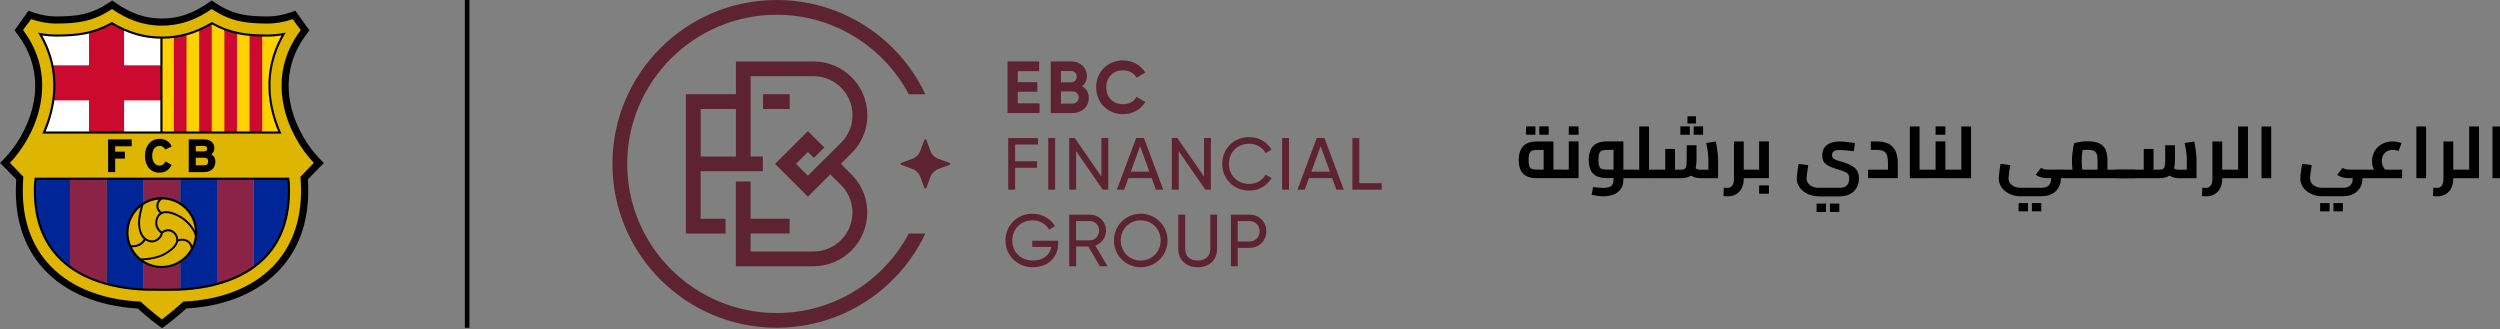 <svg width="547" height="72" viewBox="0 0 547 72" fill="none" xmlns="http://www.w3.org/2000/svg">
<rect x="0" y="0" width="547" height="72" fill="#808080" stroke="none"/>
<g clip-path="url(#clip0_16294_703)">
<path d="M46.31 1.21L46.67 1.45C50.6 4.05 53.76 4.52 58.56 4.52C60.26 4.52 62.07 4.2 63.82 3.6L64.28 3.44L66.56 6.64L66.33 6.95C57.86 18.21 64.46 30.36 69.14 35.21L69.57 35.66L69.13 36.1C68.52 36.71 67.45 37.82 66.67 38.64L66.4 38.92L66.42 39.31V39.44C66.42 39.54 66.43 39.64 66.45 39.82V39.89C66.85 47.4 64.91 53.56 60.67 58.22C56.17 63.16 49.08 66.14 40.69 66.6L40.37 66.62L40.13 66.84C37.99 68.78 35.83 70.4 35.81 70.41L35.43 70.69L35.05 70.41C34.96 70.34 32.82 68.75 30.71 66.83L30.47 66.61L30.15 66.59C21.77 66.13 14.67 63.15 10.17 58.21C5.94 53.56 3.99 47.39 4.39 39.88V39.81C4.42 39.64 4.42 39.55 4.42 39.45V39.3L4.44 38.91L4.17 38.63C3.43 37.85 2.33 36.71 1.71 36.09L1.27 35.65L1.7 35.2C6.38 30.35 12.98 18.2 4.51 6.94L4.27 6.63L6.55 3.43L7.01 3.59C8.75 4.19 10.57 4.51 12.27 4.51C17.08 4.51 20.24 4.03 24.16 1.44L24.52 1.2L24.87 1.44C28.33 3.84 31.68 4.96 35.41 4.96C39.14 4.96 42.48 3.84 45.95 1.44L46.3 1.2" fill="#DEB500"/>
<path d="M9.63 29.01C12.28 22.92 13.27 15.11 8.81 7.47C9.93 7.67 11.1 7.79 12.28 7.79C16.85 7.79 20.44 7.37 24.48 5.09C27.66 7.02 31.23 8.24 35.41 8.24C39.6 8.24 43.17 7.01 46.36 5.09C50.4 7.37 54 7.79 58.57 7.79C59.76 7.79 60.93 7.67 62.05 7.45C57.58 15.11 58.56 22.92 61.22 29.01H9.63Z" fill="white"/>
<path d="M61.22 29.01C58.57 22.92 57.58 15.11 62.05 7.45C60.92 7.67 59.75 7.79 58.57 7.79C54 7.79 50.41 7.37 46.36 5.09C43.17 7.02 39.61 8.24 35.41 8.24C35.37 8.24 35.33 8.24 35.29 8.24V29.01H61.22Z" fill="#FFD200"/>
<path d="M55.53 58.42C60.61 54.7 63.62 48.77 63.18 40.11C63.13 39.62 63.09 39.59 63.05 39.09H55.53V58.42Z" fill="#002596"/>
<path d="M47.49 62.14C50.52 61.32 53.24 60.09 55.54 58.41V39.09H47.49V62.14Z" fill="#8B2346"/>
<path d="M15.31 58.42C17.61 60.1 20.33 61.33 23.36 62.15V39.1H15.31V58.42Z" fill="#8B2346"/>
<path d="M7.66 40.11C7.22 48.77 10.22 54.7 15.31 58.42V39.1H7.79C7.75 39.6 7.71 39.62 7.66 40.12V40.11Z" fill="#002596"/>
<path d="M35.44 43.37C36.91 43.37 38.28 43.8 39.44 44.52V39.1H31.39V44.55C32.56 43.81 33.95 43.37 35.43 43.37H35.44Z" fill="#8B2346"/>
<path d="M35.44 58.53C33.95 58.53 32.57 58.1 31.4 57.35V63.35C31.54 63.35 31.68 63.37 31.83 63.37C34.5 63.38 36.93 63.4 39.03 63.37C39.17 63.37 39.31 63.35 39.46 63.35V57.37C38.3 58.1 36.93 58.52 35.46 58.52L35.44 58.53Z" fill="#8B2346"/>
<path d="M39.44 39.09V44.51C41.59 45.85 43.02 48.23 43.02 50.94C43.02 53.65 41.59 56.03 39.44 57.37V63.35C42.28 63.21 44.99 62.81 47.49 62.14V39.09H39.44Z" fill="#002596"/>
<path d="M27.86 50.95C27.86 48.25 29.27 45.89 31.4 44.54V39.09H23.35V62.14C25.85 62.81 28.56 63.21 31.4 63.35V57.35C29.28 56.01 27.86 53.64 27.86 50.94V50.95Z" fill="#002596"/>
<path d="M11.44 14.29C11.98 16.92 12 19.51 11.65 21.97H19.47V29.01H27.15V21.97H35.33V14.29H27.15V6.48C26.23 6.07 25.35 5.61 24.49 5.09C22.77 6.06 21.14 6.69 19.48 7.1V14.29H11.44Z" fill="#CC092F"/>
<path d="M51.85 29.01V7.2C50.93 7 50.01 6.73 49.09 6.38V29.01H51.85Z" fill="#CC092F"/>
<path d="M40.81 29.01V7.51C39.92 7.76 39 7.94 38.05 8.07V29.01H40.81Z" fill="#CC092F"/>
<path d="M57.37 29.01V7.77C56.42 7.75 55.5 7.71 54.61 7.62V29H57.37V29.01Z" fill="#CC092F"/>
<path d="M46.33 29.01V5.1C45.44 5.64 44.52 6.11 43.57 6.53V29H46.33V29.01Z" fill="#CC092F"/>
<path d="M70.84 35.66L69.79 34.57C65.3 29.91 58.95 18.26 67.05 7.49L67.69 6.64L64.63 2.35L63.53 2.73C61.88 3.3 60.16 3.6 58.57 3.6C53.94 3.6 50.91 3.15 47.18 0.68L46.31 0.1L45.45 0.7C42.15 2.99 38.96 4.06 35.43 4.06C31.9 4.06 28.71 2.99 25.41 0.7L24.55 0.1L23.68 0.68C19.95 3.15 16.92 3.6 12.29 3.6C10.69 3.6 8.98 3.3 7.33 2.73L6.23 2.35L3.17 6.64L3.81 7.49C11.91 18.26 5.56 29.91 1.07 34.57L0.02 35.66L1.09 36.73C1.67 37.31 2.69 38.37 3.54 39.26C3.54 39.31 3.54 39.35 3.54 39.4C3.54 39.49 3.54 39.57 3.52 39.72V39.82C3.1 47.59 5.12 53.98 9.53 58.82C14.2 63.95 21.5 67.02 30.13 67.5C32.27 69.45 34.44 71.06 34.54 71.13L35.46 71.81L36.38 71.12C36.48 71.05 38.64 69.43 40.77 67.49C49.4 67.02 56.7 63.95 61.37 58.81C65.78 53.97 67.8 47.57 67.39 39.81V39.71C67.36 39.56 67.36 39.48 67.36 39.39C67.36 39.35 67.36 39.3 67.36 39.25C68.21 38.36 69.23 37.3 69.81 36.72L70.88 35.65L70.84 35.66ZM65.73 38.69C65.81 39.47 65.76 39.44 65.82 39.9C66.74 57.21 54.68 65.38 40.11 65.98C37.88 68.06 35.43 69.89 35.43 69.89C35.43 69.89 32.96 68.06 30.74 65.98C16.17 65.38 4.11 57.2 5.03 39.9C5.08 39.44 5.03 39.47 5.12 38.69C4.28 37.81 2.9 36.36 2.17 35.64C7.4 30.22 13.5 17.81 5.03 6.56L6.82 4.19C8.51 4.77 10.39 5.15 12.28 5.15C17.13 5.15 20.45 4.67 24.52 1.97C27.74 4.21 31.24 5.61 35.42 5.61C39.6 5.61 43.1 4.21 46.32 1.97C50.4 4.67 53.71 5.15 58.56 5.15C60.45 5.15 62.33 4.78 64.02 4.19L65.81 6.56C57.34 17.81 63.44 30.22 68.67 35.64C67.94 36.37 66.56 37.81 65.72 38.69H65.73Z" fill="black"/>
<path d="M7.56 39.08C7.54 39.34 7.52 39.47 7.5 39.61C7.48 39.73 7.46 39.86 7.44 40.1C7.1 46.76 8.76 52.14 12.38 56.11C16.53 60.66 23.25 63.25 31.83 63.61H32.16C33.59 63.61 34.94 63.63 36.21 63.63C37.21 63.63 38.15 63.63 39.04 63.61C47.61 63.26 54.33 60.66 58.48 56.11C62.1 52.14 63.76 46.75 63.42 40.09C63.4 39.86 63.38 39.73 63.36 39.61C63.34 39.47 63.32 39.34 63.3 39.08L63.28 38.87H7.58L7.56 39.08ZM7.89 40.14C7.91 39.92 7.93 39.8 7.95 39.68C7.97 39.57 7.98 39.47 8 39.33H62.84C62.86 39.48 62.87 39.58 62.89 39.68C62.91 39.79 62.93 39.92 62.95 40.12C63.28 46.65 61.66 51.92 58.13 55.8C54.06 60.26 47.45 62.8 39.02 63.15C37.01 63.18 34.7 63.17 32.15 63.15H31.83C23.39 62.8 16.78 60.26 12.71 55.8C9.18 51.93 7.56 46.65 7.89 40.14Z" fill="black"/>
<path d="M9.41 28.91L9.27 29.23H61.57L61.43 28.91C59.16 23.7 57.46 15.77 62.25 7.56L62.51 7.12L62.01 7.22C60.85 7.44 59.69 7.55 58.57 7.55C53.9 7.55 50.43 7.11 46.48 4.88L46.36 4.81L46.24 4.88C42.77 6.98 39.23 8 35.41 8C31.6 8 28.06 6.98 24.6 4.88L24.48 4.81L24.36 4.88C20.41 7.11 16.94 7.55 12.27 7.55C11.18 7.55 10.03 7.44 8.84 7.23L8.35 7.14L8.6 7.57C13.39 15.76 11.68 23.69 9.41 28.9V28.91ZM35.56 8.47C39.37 8.44 42.91 7.42 46.37 5.35C50.36 7.57 53.87 8.01 58.57 8.01C59.56 8.01 60.58 7.92 61.61 7.75C57.12 15.8 58.67 23.55 60.87 28.76H35.56V8.47ZM9.25 7.77C10.29 7.93 11.31 8.01 12.28 8.01C16.98 8.01 20.49 7.57 24.48 5.35C27.89 7.39 31.36 8.41 35.09 8.47V28.77H9.98C12.18 23.55 13.74 15.81 9.25 7.77Z" fill="black"/>
<path d="M28.82 32.01V30.49H23.65V37.66H25.2V34.7H27.32V33.18H25.2V32.01H28.82Z" fill="black"/>
<path d="M34.88 31.92C35.45 31.92 35.84 32.16 36.1 32.64L36.13 32.71L37.57 32.05L37.54 31.98C37.03 30.93 36.12 30.38 34.9 30.38C33.02 30.38 31.71 31.9 31.71 34.08C31.71 36.26 32.94 37.78 34.85 37.78C36.1 37.78 36.99 37.23 37.52 36.15L37.55 36.09L36.24 35.31L36.2 35.37C35.83 35.99 35.47 36.23 34.89 36.23C33.94 36.23 33.3 35.36 33.3 34.08C33.3 32.8 33.91 31.93 34.88 31.93V31.92Z" fill="black"/>
<path d="M46.9 32.42C46.9 31.21 46.04 30.49 44.6 30.49H41.3V37.66H44.56C46.17 37.66 47.13 36.78 47.13 35.32C47.13 34.64 46.8 34.08 46.22 33.78C46.64 33.47 46.89 32.99 46.89 32.43L46.9 32.42ZM42.83 31.93H44.54C45.24 31.93 45.33 32.25 45.33 32.53C45.33 32.92 45.1 33.12 44.61 33.12H42.83V31.93ZM44.62 36.17H42.83V34.51H44.62C45.25 34.51 45.55 34.77 45.55 35.34C45.55 35.91 45.23 36.17 44.62 36.17Z" fill="black"/>
<path d="M35.39 58.65C39.66 58.65 43.14 55.17 43.14 50.9C43.14 46.63 39.66 43.15 35.39 43.15C31.12 43.15 27.64 46.63 27.64 50.9C27.64 55.17 31.12 58.65 35.39 58.65ZM35.39 58.19C33.89 58.19 32.49 57.73 31.33 56.95C32.87 56.88 34.91 56.49 36.18 55.73C37.41 55 38.71 54.08 38.95 52.86C39.84 52.41 41.55 52.62 41.77 54.42C40.53 56.66 38.14 58.18 35.39 58.18V58.19ZM31.8 52.58C32.16 52.81 32.59 52.98 33.1 53.04C34.11 53.17 35.52 52.17 35.61 51.03C37 50.05 38.07 50.94 38.4 51.71C39.04 53.24 37.69 54.34 35.97 55.37C34.63 56.17 32.3 56.55 30.78 56.54C29.98 55.88 29.32 55.05 28.86 54.1C28.92 54.1 28.98 54.1 29.04 54.1C30.24 54.1 31.26 53.55 31.82 52.58H31.8ZM30.64 48.9C30.62 47.47 31.02 46.22 31.34 44.86C32.33 44.19 33.5 43.77 34.75 43.66C33.91 44.58 34.08 45.92 34.95 46.61C34.75 46.76 34.56 46.96 34.41 47.21C33.77 48.23 33.68 49.94 35.17 51.02C35.08 51.87 33.94 52.71 33.15 52.61C31.46 52.39 30.67 50.83 30.64 48.9ZM38.99 52.38C38.98 52.11 38.92 51.83 38.79 51.53C38.4 50.61 37.07 49.48 35.39 50.64C34.16 49.71 34.23 48.29 34.78 47.43C35.63 46.09 37.55 46.62 39.31 47.61C40.74 48.41 42.23 50.07 42.65 51.58C42.58 52.36 42.38 53.11 42.08 53.8C41.59 52.26 39.98 52.03 38.99 52.38ZM39.52 47.23C38.25 46.52 36.58 45.87 35.38 46.37C34.47 45.8 34.31 44.38 35.46 43.63C39.3 43.66 42.44 46.67 42.66 50.47C41.97 49.16 40.72 47.9 39.52 47.23ZM30.8 45.26C30.66 45.8 30.53 46.26 30.43 46.74C30.06 48.46 30.06 51.04 31.46 52.31C30.98 53.17 30.1 53.66 29.02 53.66C28.89 53.66 28.77 53.66 28.64 53.63C28.3 52.79 28.11 51.87 28.11 50.9C28.11 48.62 29.16 46.58 30.8 45.25V45.26Z" fill="black"/>
<path d="M102.71 0H101.71V71.71H102.71V0Z" fill="black"/>
<path d="M227.452 22.609V24.735H220.447V13.435H227.365V15.572H222.681V17.979H226.964V20.072H222.681V22.609H227.452Z" fill="#5D2333"/>
<path d="M236.018 21.319C236.018 20.56 235.465 19.996 234.706 19.996H232.136V22.663H234.706C235.465 22.663 236.018 22.1 236.018 21.319ZM232.136 15.528V18.012H234.37C235.064 18.012 235.585 17.48 235.585 16.775C235.585 16.07 235.086 15.539 234.37 15.539H232.136V15.528ZM238.231 21.46C238.231 23.401 236.658 24.735 234.706 24.735H229.903V13.435H234.37C236.279 13.435 237.818 14.726 237.818 16.613C237.818 17.578 237.417 18.337 236.756 18.868C237.656 19.389 238.241 20.267 238.241 21.449L238.231 21.46Z" fill="#5D2333"/>
<path d="M239.835 19.096C239.835 15.789 242.297 13.219 245.724 13.219C247.795 13.219 249.627 14.27 250.592 15.886L248.673 17.003C248.12 16.005 247.025 15.387 245.734 15.387C243.511 15.387 242.058 16.927 242.058 19.107C242.058 21.286 243.511 22.805 245.734 22.805C247.025 22.805 248.142 22.186 248.673 21.2L250.592 22.317C249.638 23.932 247.806 24.984 245.724 24.984C242.297 24.984 239.835 22.403 239.835 19.107V19.096Z" fill="#5D2333"/>
<path d="M222.106 31.62V35.286H226.91V36.706H222.106V41.499H220.599V30.211H227.116V31.62H222.106Z" fill="#5D2333"/>
<path d="M230.868 30.2H229.36V41.499H230.868V30.2Z" fill="#5D2333"/>
<path d="M242.492 30.2V41.499H241.278L235.455 33.063V41.499H233.947V30.2H235.162L240.985 38.626V30.2H242.492Z" fill="#5D2333"/>
<path d="M251.482 37.563L249.443 31.989L247.426 37.563H251.492H251.482ZM251.991 38.962H246.895L245.973 41.499H244.368L248.597 30.2H250.3L254.518 41.499H252.913L251.991 38.962Z" fill="#5D2333"/>
<path d="M264.939 30.2V41.499H263.724L257.901 33.063V41.499H256.394V30.2H257.608L263.432 38.626V30.2H264.939Z" fill="#5D2333"/>
<path d="M267.422 35.85C267.422 32.596 269.884 29.994 273.343 29.994C275.425 29.994 277.268 31.078 278.222 32.737L276.91 33.496C276.271 32.26 274.893 31.447 273.332 31.447C270.675 31.447 268.897 33.366 268.897 35.85C268.897 38.333 270.675 40.241 273.332 40.241C274.883 40.241 276.26 39.439 276.91 38.214L278.222 38.951C277.279 40.61 275.436 41.705 273.343 41.705C269.884 41.705 267.422 39.092 267.422 35.85Z" fill="#5D2333"/>
<path d="M282.029 30.2H280.521V41.499H282.029V30.2Z" fill="#5D2333"/>
<path d="M290.986 37.563L288.947 31.989L286.93 37.563H290.996H290.986ZM291.506 38.962H286.41L285.488 41.499H283.883L288.101 30.2H289.793L294.011 41.499H292.406L291.484 38.962H291.506Z" fill="#5D2333"/>
<path d="M302.307 40.079V41.499H295.909V30.2H297.416V40.079H302.307Z" fill="#5D2333"/>
<path d="M231.518 53.341C231.518 56.214 229.382 58.47 225.966 58.47C222.55 58.47 219.991 55.835 219.991 52.614C219.991 49.394 222.485 46.758 225.934 46.758C228.059 46.758 229.903 47.875 230.835 49.491L229.545 50.25C228.905 49.036 227.528 48.212 225.923 48.212C223.299 48.212 221.488 50.153 221.488 52.614C221.488 55.076 223.288 57.006 225.988 57.006C228.33 57.006 229.729 55.715 230.022 54.024H225.869V52.668H231.529V53.341H231.518Z" fill="#5D2333"/>
<path d="M235.444 52.582H238.469C239.586 52.582 240.486 51.627 240.486 50.467C240.486 49.307 239.586 48.363 238.469 48.363H235.444V52.582ZM238.122 53.937H235.455V58.264H233.947V46.965H238.48C240.421 46.965 242.004 48.526 242.004 50.467C242.004 51.953 241.017 53.254 239.662 53.742L242.329 58.264H240.66L238.122 53.937Z" fill="#5D2333"/>
<path d="M253.954 52.614C253.954 50.131 252.056 48.212 249.584 48.212C247.112 48.212 245.214 50.131 245.214 52.614C245.214 55.097 247.112 57.006 249.584 57.006C252.056 57.006 253.954 55.087 253.954 52.614ZM243.728 52.614C243.728 49.361 246.298 46.758 249.584 46.758C252.87 46.758 255.461 49.361 255.461 52.614C255.461 55.867 252.87 58.47 249.584 58.47C246.298 58.47 243.728 55.856 243.728 52.614Z" fill="#5D2333"/>
<path d="M257.804 54.468V46.965H259.311V54.403C259.311 55.965 260.254 57.006 262.065 57.006C263.876 57.006 264.82 55.976 264.82 54.403V46.965H266.305V54.468C266.305 56.919 264.538 58.47 262.065 58.47C259.593 58.47 257.814 56.919 257.814 54.468H257.804Z" fill="#5D2333"/>
<path d="M275.598 50.597C275.598 49.307 274.677 48.374 273.43 48.374H270.827V52.831H273.43C274.677 52.831 275.598 51.877 275.598 50.608V50.597ZM277.084 50.597C277.084 52.647 275.512 54.23 273.43 54.23H270.827V58.264H269.32V46.965H273.43C275.512 46.965 277.084 48.526 277.084 50.597Z" fill="#5D2333"/>
<path d="M198.846 51.096C193.348 61.43 182.461 68.489 169.936 68.489C151.903 68.489 137.231 53.85 137.231 35.86C137.231 17.871 151.903 3.231 169.936 3.231C182.45 3.231 193.348 10.291 198.846 20.625H202.468C196.731 8.436 184.315 0 169.936 0C150.092 0 134 16.06 134 35.86C134 55.661 150.092 71.71 169.936 71.71C184.326 71.71 196.731 63.273 202.468 51.096H198.846Z" fill="#5D2333"/>
<path d="M199.627 36.956L197.078 36.023V35.687L199.616 34.754C200.418 34.451 201.058 33.822 201.362 33.008L202.305 30.482H202.641L203.585 33.019C203.888 33.822 204.517 34.462 205.33 34.754L207.879 35.687V36.023L205.33 36.956C204.528 37.259 203.888 37.888 203.585 38.691L202.641 41.228H202.305L201.362 38.691C201.058 37.888 200.429 37.248 199.616 36.956H199.627Z" fill="#5D2333"/>
<path d="M161.023 34.245H153.313V23.846H161.023V34.245ZM185.877 37.747L183.979 35.85L185.985 33.854C188.317 31.707 189.78 28.628 189.78 25.212C189.78 18.716 184.5 13.446 177.982 13.446H161.023V20.614H150.07V51.096H158.746V47.864H153.302V37.465H166.9V34.234H164.243V16.667H177.972C182.689 16.667 186.527 20.495 186.527 25.201C186.527 27.467 185.649 29.571 184.077 31.176L183.957 31.295C183.892 31.349 183.838 31.425 183.773 31.48L183.719 31.523L183.675 31.566L181.669 33.562L178.21 37.01L176.768 38.452L174.155 35.85L176.768 33.247L178.08 34.548L180.368 32.271L179.056 30.97L176.768 28.693L174.48 30.97L171.867 33.583L169.578 35.86L171.867 38.138L176.768 43.028L181.658 38.148L183.556 40.035L183.61 40.09L183.675 40.144C185.475 41.76 186.516 44.069 186.516 46.498C186.516 51.204 182.678 55.032 177.961 55.032H164.232V51.085H172.767V47.854H164.232V39.699H161.001V58.253H177.961C184.478 58.253 189.759 52.983 189.759 46.487C189.759 43.017 188.251 39.894 185.855 37.736L185.877 37.747Z" fill="#5D2333"/>
<path d="M172.788 20.614H166.954V23.846H172.788V20.614Z" fill="#5D2333"/>
<path d="M336.267 38.985C335.357 38.985 334.617 38.845 334.027 38.555C333.437 38.265 333.007 37.835 332.727 37.245C332.447 36.655 332.307 35.915 332.307 35.025C332.307 34.135 332.447 33.375 332.727 32.775C333.007 32.175 333.447 31.715 334.027 31.415C334.617 31.115 335.357 30.955 336.267 30.955H339.887V37.975H337.747V32.345L338.277 32.805H336.277C335.837 32.805 335.487 32.855 335.217 32.955C334.947 33.055 334.757 33.265 334.637 33.575C334.517 33.885 334.457 34.365 334.457 35.005C334.457 35.645 334.517 36.065 334.627 36.375C334.737 36.685 334.927 36.875 335.197 36.975C335.467 37.075 335.827 37.115 336.287 37.115H341.587V38.975H336.287L336.267 38.985ZM333.887 27.655H335.947V29.475H333.887V27.655ZM336.797 27.655H338.857V29.475H336.797V27.655ZM341.567 38.985V37.125C341.627 37.125 341.677 37.145 341.717 37.185C341.757 37.225 341.787 37.295 341.817 37.375C341.847 37.465 341.867 37.565 341.877 37.675C341.887 37.785 341.897 37.915 341.897 38.055C341.897 38.195 341.897 38.325 341.877 38.445C341.867 38.565 341.847 38.665 341.817 38.745C341.787 38.825 341.757 38.885 341.717 38.925C341.677 38.965 341.627 38.985 341.567 38.985Z" fill="black"/>
<path d="M341.567 38.985C341.507 38.985 341.457 38.965 341.417 38.925C341.377 38.885 341.347 38.825 341.317 38.745C341.287 38.665 341.277 38.565 341.257 38.445C341.257 38.325 341.237 38.195 341.237 38.065C341.237 37.875 341.247 37.715 341.267 37.575C341.287 37.435 341.327 37.335 341.367 37.255C341.407 37.175 341.477 37.135 341.547 37.135V38.995L341.567 38.985ZM341.567 38.985V37.125H344.497L343.247 38.165V30.945H345.387V38.975H341.567V38.985ZM343.247 27.655H345.387V29.475H343.247V27.655Z" fill="black"/>
<path d="M350.867 42.955C350.467 42.955 350.057 42.925 349.627 42.865C349.197 42.805 348.737 42.725 348.247 42.635L348.567 40.925C349.097 40.985 349.557 41.035 349.927 41.065C350.297 41.095 350.617 41.115 350.867 41.115C351.637 41.115 352.187 40.975 352.527 40.695C352.867 40.415 353.037 40.005 353.037 39.445V32.415L353.567 32.795H351.567C351.127 32.795 350.777 32.845 350.507 32.945C350.237 33.045 350.047 33.255 349.927 33.565C349.807 33.875 349.747 34.355 349.747 34.995C349.747 35.635 349.807 36.055 349.917 36.365C350.027 36.675 350.217 36.865 350.487 36.965C350.757 37.065 351.117 37.105 351.577 37.105H353.047V38.965H351.577C350.667 38.965 349.927 38.825 349.337 38.535C348.747 38.245 348.317 37.815 348.037 37.225C347.757 36.635 347.617 35.895 347.617 35.005C347.617 34.115 347.757 33.355 348.037 32.755C348.317 32.155 348.757 31.695 349.337 31.395C349.927 31.095 350.667 30.935 351.577 30.935H355.197V39.435C355.197 40.155 355.017 40.785 354.657 41.315C354.297 41.845 353.797 42.245 353.157 42.525C352.507 42.805 351.757 42.945 350.877 42.945M355.187 37.125H356.867V38.985H355.187V37.125ZM356.867 38.985V37.125C356.927 37.125 356.977 37.145 357.017 37.185C357.057 37.225 357.087 37.295 357.117 37.375C357.147 37.465 357.167 37.565 357.177 37.675C357.187 37.785 357.197 37.915 357.197 38.055C357.197 38.195 357.197 38.325 357.177 38.445C357.167 38.565 357.147 38.665 357.117 38.745C357.087 38.825 357.057 38.885 357.017 38.925C356.977 38.965 356.927 38.985 356.867 38.985Z" fill="black"/>
<path d="M356.867 38.985C356.807 38.985 356.757 38.965 356.717 38.925C356.677 38.885 356.647 38.825 356.617 38.745C356.587 38.665 356.567 38.565 356.557 38.445C356.547 38.325 356.537 38.195 356.537 38.055C356.537 37.865 356.547 37.705 356.567 37.565C356.587 37.435 356.627 37.325 356.667 37.245C356.717 37.165 356.777 37.125 356.847 37.125V38.985H356.867ZM356.867 37.125H358.677V38.985H356.867V37.125ZM358.667 27.675H360.807V38.985H358.667V27.675ZM360.817 37.125H362.497V38.985H360.817V37.125ZM362.497 38.985V37.125C362.557 37.125 362.617 37.145 362.657 37.185C362.697 37.225 362.727 37.295 362.757 37.375C362.777 37.465 362.797 37.565 362.807 37.675C362.817 37.785 362.827 37.915 362.827 38.055C362.827 38.195 362.827 38.325 362.807 38.445C362.797 38.565 362.777 38.665 362.757 38.745C362.737 38.825 362.707 38.885 362.657 38.925C362.617 38.965 362.557 38.985 362.497 38.985Z" fill="black"/>
<path d="M362.497 38.985C362.437 38.985 362.387 38.965 362.347 38.925C362.307 38.885 362.277 38.825 362.247 38.745C362.217 38.665 362.197 38.565 362.187 38.445C362.177 38.325 362.167 38.195 362.167 38.065C362.167 37.875 362.177 37.715 362.197 37.575C362.217 37.445 362.257 37.335 362.297 37.255C362.347 37.175 362.407 37.135 362.477 37.135V38.995L362.497 38.985ZM362.497 38.985V37.125H364.837L364.357 37.625V32.585H366.497V38.985H362.497ZM366.497 38.985V37.125H367.797C368.137 37.125 368.397 37.075 368.577 36.975C368.757 36.875 368.887 36.665 368.957 36.355C369.027 36.045 369.057 35.565 369.057 34.935V31.785H371.197V34.935C371.197 35.885 371.077 36.655 370.837 37.255C370.597 37.855 370.227 38.295 369.727 38.565C369.227 38.845 368.577 38.985 367.787 38.985H366.487H366.497ZM367.667 27.655H369.727V29.475H367.667V27.655ZM369.217 25.435H371.077V27.035H369.217V25.435ZM371.907 38.985C371.467 38.985 371.037 38.905 370.607 38.735C370.177 38.565 369.777 38.325 369.417 37.995L370.727 36.635C370.937 36.805 371.137 36.935 371.327 37.015C371.517 37.095 371.707 37.135 371.907 37.135H374.897L373.797 38.145V34.595C373.797 34.425 373.777 34.165 373.737 33.815C373.697 33.465 373.647 33.075 373.577 32.635C373.507 32.195 373.427 31.745 373.327 31.285L375.437 30.965C375.517 31.345 375.587 31.775 375.657 32.255C375.727 32.735 375.787 33.175 375.837 33.595C375.887 34.015 375.917 34.355 375.917 34.595V38.995H371.897L371.907 38.985ZM370.577 27.655H372.637V29.475H370.577V27.655Z" fill="black"/>
<path d="M378.047 42.955C377.907 42.955 377.757 42.955 377.597 42.935C377.437 42.925 377.277 42.905 377.097 42.885L377.177 41.065C377.347 41.075 377.507 41.085 377.667 41.095C377.827 41.105 377.937 41.115 378.007 41.115C378.427 41.115 378.757 40.945 379.007 40.615C379.257 40.285 379.387 39.825 379.387 39.225V30.955H381.527V39.225C381.527 39.955 381.377 40.595 381.087 41.165C380.797 41.735 380.387 42.175 379.867 42.485C379.347 42.805 378.737 42.955 378.047 42.955ZM381.147 37.125H383.207V38.985H381.147V37.125ZM383.217 38.985V37.125C383.277 37.125 383.327 37.145 383.367 37.185C383.407 37.225 383.437 37.295 383.467 37.375C383.497 37.465 383.517 37.565 383.527 37.675C383.537 37.785 383.547 37.915 383.547 38.055C383.547 38.195 383.547 38.325 383.527 38.445C383.517 38.565 383.497 38.665 383.467 38.745C383.437 38.825 383.407 38.885 383.367 38.925C383.327 38.965 383.277 38.985 383.217 38.985Z" fill="black"/>
<path d="M383.217 38.985C383.157 38.985 383.107 38.965 383.067 38.925C383.027 38.885 382.997 38.825 382.967 38.745C382.937 38.665 382.927 38.565 382.907 38.445C382.907 38.325 382.897 38.195 382.897 38.065C382.897 37.875 382.907 37.715 382.927 37.575C382.947 37.445 382.987 37.335 383.027 37.255C383.067 37.175 383.137 37.135 383.207 37.135V38.995L383.217 38.985ZM383.217 38.985V37.125H386.147L384.897 38.165V30.945H387.037V38.975H383.207L383.217 38.985ZM384.897 40.565H387.037V42.385H384.897V40.565Z" fill="black"/>
<path d="M398.017 42.955C397.327 42.955 396.677 42.855 396.087 42.655C395.497 42.455 394.977 42.185 394.547 41.835C394.107 41.485 393.767 41.075 393.517 40.605C393.267 40.135 393.137 39.615 393.137 39.065C393.137 38.865 393.157 38.605 393.187 38.285C393.217 37.965 393.267 37.595 393.327 37.185C393.387 36.765 393.447 36.325 393.527 35.855L395.637 36.145C395.527 36.815 395.447 37.415 395.377 37.935C395.317 38.455 395.277 38.825 395.277 39.035C395.277 39.445 395.387 39.795 395.617 40.105C395.847 40.415 396.157 40.655 396.567 40.835C396.977 41.015 397.457 41.095 398.017 41.095H402.547C403.237 41.095 403.757 40.925 404.097 40.575C404.437 40.225 404.607 39.705 404.607 38.995C404.607 38.645 404.547 38.365 404.427 38.175C404.307 37.975 404.097 37.805 403.807 37.665C403.507 37.525 403.077 37.365 402.507 37.195C401.867 36.995 401.307 36.805 400.827 36.615C400.347 36.435 399.957 36.235 399.647 36.015C399.337 35.795 399.107 35.535 398.947 35.225C398.797 34.915 398.717 34.525 398.717 34.055C398.717 33.355 398.867 32.775 399.177 32.315C399.487 31.855 399.927 31.515 400.507 31.295C401.087 31.065 401.767 30.955 402.557 30.955C402.917 30.955 403.347 30.985 403.857 31.035C404.357 31.085 405.027 31.175 405.857 31.295L405.617 33.075C404.847 32.985 404.217 32.925 403.727 32.885C403.237 32.845 402.817 32.825 402.477 32.825C402.087 32.825 401.767 32.865 401.527 32.945C401.287 33.025 401.117 33.145 401.007 33.315C400.897 33.485 400.847 33.695 400.847 33.965C400.847 34.185 400.907 34.375 401.017 34.515C401.127 34.655 401.297 34.785 401.507 34.895C401.717 35.005 401.967 35.095 402.247 35.175C402.527 35.255 402.827 35.345 403.157 35.455C403.747 35.625 404.257 35.815 404.697 36.025C405.137 36.235 405.517 36.465 405.817 36.735C406.117 37.005 406.347 37.325 406.507 37.705C406.657 38.085 406.737 38.535 406.737 39.055C406.737 39.825 406.567 40.505 406.227 41.085C405.887 41.675 405.407 42.135 404.777 42.465C404.157 42.805 403.407 42.965 402.547 42.965H398.017V42.955ZM397.467 44.555H399.527V46.375H397.467V44.555ZM400.387 44.555H402.447V46.375H400.387V44.555Z" fill="black"/>
<path d="M408.737 38.985V37.125H414.547L413.087 38.385V35.695C413.087 34.935 413.007 34.355 412.857 33.935C412.707 33.515 412.447 33.225 412.087 33.055C411.727 32.885 411.237 32.795 410.627 32.795H409.327V30.945H410.627C411.607 30.945 412.447 31.105 413.127 31.425C413.817 31.745 414.337 32.255 414.697 32.955C415.057 33.655 415.237 34.565 415.237 35.695V38.975H408.737V38.985Z" fill="black"/>
<path d="M417.867 27.675H419.997V38.985H417.867V27.675ZM419.997 37.125H421.817V38.985H419.997V37.125ZM421.827 38.985V37.125C421.887 37.125 421.937 37.145 421.977 37.185C422.017 37.225 422.047 37.295 422.077 37.375C422.107 37.465 422.127 37.565 422.137 37.675C422.147 37.785 422.157 37.915 422.157 38.055C422.157 38.195 422.157 38.325 422.137 38.445C422.127 38.565 422.107 38.665 422.077 38.745C422.047 38.825 422.017 38.885 421.977 38.925C421.937 38.965 421.887 38.985 421.827 38.985Z" fill="black"/>
<path d="M421.827 38.985C421.767 38.985 421.717 38.965 421.677 38.925C421.637 38.885 421.607 38.825 421.577 38.745C421.547 38.665 421.537 38.565 421.517 38.445C421.517 38.325 421.497 38.195 421.497 38.055C421.497 37.865 421.507 37.705 421.527 37.565C421.547 37.435 421.587 37.325 421.627 37.245C421.677 37.165 421.737 37.125 421.807 37.125V38.985H421.827ZM421.827 38.985V37.125H424.757L423.507 38.165V30.945H425.647V38.975H421.827V38.985ZM423.507 27.655H425.647V29.475H423.507V27.655ZM425.647 37.125H427.327V38.985H425.647V37.125ZM427.327 38.985V37.125C427.387 37.125 427.447 37.145 427.487 37.185C427.527 37.225 427.557 37.295 427.587 37.375C427.607 37.465 427.627 37.565 427.637 37.675C427.647 37.785 427.657 37.915 427.657 38.055C427.657 38.195 427.657 38.325 427.637 38.445C427.627 38.565 427.607 38.665 427.587 38.745C427.567 38.825 427.537 38.885 427.487 38.925C427.447 38.965 427.387 38.985 427.327 38.985Z" fill="black"/>
<path d="M427.327 38.985C427.267 38.985 427.217 38.965 427.177 38.925C427.137 38.885 427.107 38.825 427.077 38.745C427.047 38.665 427.037 38.565 427.017 38.445C427.017 38.325 426.997 38.195 426.997 38.065C426.997 37.875 427.007 37.715 427.027 37.575C427.047 37.445 427.087 37.335 427.127 37.255C427.177 37.175 427.237 37.135 427.307 37.135V38.995L427.327 38.985ZM427.327 37.125H429.137V38.985H427.327V37.125ZM429.137 27.675H431.277V38.985H429.137V27.675Z" fill="black"/>
<path d="M442.207 42.955C441.517 42.955 440.867 42.855 440.277 42.655C439.687 42.455 439.167 42.185 438.737 41.835C438.297 41.485 437.957 41.075 437.707 40.605C437.457 40.135 437.327 39.615 437.327 39.065C437.327 38.865 437.347 38.605 437.377 38.285C437.407 37.965 437.457 37.595 437.517 37.175C437.577 36.755 437.637 36.315 437.717 35.845L439.827 36.135C439.717 36.805 439.637 37.405 439.567 37.925C439.507 38.445 439.467 38.815 439.467 39.025C439.467 39.425 439.577 39.785 439.807 40.095C440.037 40.405 440.347 40.645 440.757 40.825C441.167 41.005 441.647 41.085 442.207 41.085H446.737C447.427 41.085 447.947 40.905 448.287 40.555C448.627 40.205 448.797 39.695 448.797 39.015V38.405H450.927V39.015C450.927 39.785 450.757 40.455 450.417 41.045C450.077 41.635 449.597 42.095 448.967 42.425C448.347 42.765 447.597 42.925 446.737 42.925H442.207V42.955ZM441.667 44.425H443.727V46.245H441.667V44.425ZM444.577 44.425H446.637V46.245H444.577V44.425ZM448.097 38.985C447.607 38.985 447.137 38.935 446.677 38.825C446.227 38.715 445.797 38.525 445.387 38.245L446.607 36.705C446.777 36.825 446.927 36.915 447.067 36.965C447.197 37.025 447.347 37.065 447.517 37.085C447.677 37.105 447.877 37.115 448.097 37.115H451.637V38.975H448.097V38.985ZM451.627 38.985V37.125C451.677 37.125 451.727 37.145 451.767 37.185C451.807 37.225 451.837 37.295 451.867 37.375C451.887 37.465 451.907 37.565 451.927 37.675C451.937 37.785 451.947 37.915 451.947 38.055C451.947 38.195 451.947 38.325 451.927 38.445C451.907 38.565 451.887 38.665 451.867 38.745C451.847 38.825 451.817 38.885 451.767 38.925C451.727 38.965 451.677 38.985 451.627 38.985Z" fill="black"/>
<path d="M451.627 38.985C451.557 38.985 451.507 38.965 451.477 38.925C451.437 38.885 451.407 38.825 451.377 38.745C451.347 38.665 451.337 38.565 451.317 38.445C451.307 38.325 451.297 38.195 451.297 38.055C451.297 37.865 451.307 37.705 451.327 37.565C451.347 37.435 451.377 37.325 451.427 37.245C451.477 37.165 451.537 37.125 451.607 37.125V38.985H451.627ZM451.627 38.985V37.125H459.927L458.947 37.955V35.015C458.947 34.435 458.877 33.985 458.757 33.665C458.627 33.335 458.407 33.105 458.097 32.975C457.777 32.845 457.347 32.775 456.797 32.775C456.357 32.775 455.927 32.805 455.507 32.865C455.087 32.925 454.757 33.005 454.527 33.095L455.857 31.845C455.797 32.085 455.727 32.405 455.677 32.775C455.617 33.145 455.567 33.545 455.527 33.965C455.487 34.385 455.467 34.805 455.467 35.205C455.467 35.575 455.487 35.965 455.527 36.375C455.567 36.785 455.607 37.135 455.657 37.445C455.707 37.755 455.747 37.965 455.777 38.085L453.747 38.645C453.707 38.495 453.647 38.255 453.587 37.905C453.527 37.565 453.467 37.155 453.417 36.685C453.367 36.215 453.347 35.725 453.347 35.195C453.347 34.665 453.377 34.145 453.427 33.655C453.477 33.155 453.547 32.715 453.617 32.315C453.687 31.915 453.747 31.595 453.817 31.345C454.077 31.245 454.477 31.155 455.017 31.055C455.567 30.955 456.167 30.915 456.827 30.915C457.787 30.915 458.587 31.045 459.217 31.315C459.847 31.585 460.327 32.015 460.637 32.615C460.947 33.215 461.107 34.015 461.107 35.035V38.985H451.627ZM461.087 37.125H462.787V38.985H461.087V37.125ZM462.787 38.985V37.125C462.837 37.125 462.887 37.145 462.927 37.185C462.967 37.225 462.997 37.295 463.027 37.375C463.047 37.465 463.067 37.565 463.087 37.675C463.107 37.785 463.107 37.915 463.107 38.055C463.107 38.195 463.107 38.325 463.087 38.445C463.067 38.565 463.047 38.665 463.027 38.745C463.007 38.825 462.977 38.885 462.927 38.925C462.887 38.965 462.837 38.985 462.787 38.985Z" fill="black"/>
<path d="M462.787 38.985C462.727 38.985 462.677 38.965 462.637 38.925C462.597 38.885 462.567 38.825 462.537 38.745C462.507 38.665 462.487 38.565 462.477 38.445C462.477 38.325 462.467 38.195 462.467 38.055C462.467 37.865 462.477 37.705 462.497 37.565C462.517 37.425 462.557 37.325 462.597 37.245C462.647 37.165 462.707 37.125 462.777 37.125V38.985H462.787ZM462.787 37.125H466.787V38.985H462.787V37.125ZM466.787 38.985V37.125C466.847 37.125 466.897 37.145 466.937 37.185C466.977 37.225 467.007 37.295 467.037 37.375C467.067 37.465 467.087 37.565 467.097 37.675C467.097 37.785 467.107 37.915 467.107 38.055C467.107 38.195 467.107 38.325 467.097 38.445C467.087 38.565 467.067 38.665 467.037 38.745C467.007 38.825 466.977 38.885 466.937 38.925C466.897 38.965 466.847 38.985 466.787 38.985Z" fill="black"/>
<path d="M463.187 38.985C463.127 38.985 463.067 38.965 463.037 38.925C462.997 38.885 462.967 38.825 462.937 38.745C462.907 38.665 462.887 38.565 462.877 38.445C462.877 38.325 462.867 38.195 462.867 38.055C462.867 37.865 462.867 37.705 462.897 37.565C462.917 37.435 462.957 37.325 462.997 37.245C463.047 37.165 463.107 37.125 463.187 37.125V38.985ZM463.187 37.125H467.187V38.985H463.187V37.125ZM467.187 38.985V37.125C467.247 37.125 467.297 37.145 467.337 37.185C467.377 37.225 467.407 37.295 467.437 37.375C467.467 37.465 467.487 37.565 467.497 37.675C467.507 37.785 467.507 37.915 467.507 38.055C467.507 38.195 467.507 38.325 467.497 38.445C467.487 38.565 467.467 38.665 467.437 38.745C467.407 38.825 467.377 38.885 467.337 38.925C467.297 38.965 467.247 38.985 467.187 38.985Z" fill="black"/>
<path d="M467.187 38.985C467.117 38.985 467.067 38.965 467.037 38.925C466.997 38.885 466.967 38.825 466.937 38.745C466.907 38.665 466.887 38.565 466.877 38.445C466.877 38.325 466.857 38.195 466.857 38.055C466.857 37.865 466.867 37.705 466.887 37.565C466.907 37.425 466.947 37.325 466.987 37.245C467.037 37.165 467.097 37.125 467.167 37.125V38.985H467.187ZM467.187 38.985V37.125H469.527L469.047 37.625V32.585H471.197V38.985H467.187ZM471.187 38.985V37.125H472.477C472.817 37.125 473.077 37.075 473.267 36.975C473.447 36.875 473.577 36.665 473.647 36.355C473.717 36.045 473.747 35.565 473.747 34.935V31.785H475.887V34.935C475.887 35.885 475.767 36.655 475.527 37.255C475.287 37.855 474.917 38.295 474.417 38.565C473.917 38.845 473.267 38.985 472.477 38.985H471.187ZM476.597 38.985C476.157 38.985 475.727 38.905 475.287 38.735C474.857 38.575 474.457 38.325 474.097 37.995L475.407 36.635C475.617 36.805 475.817 36.935 476.007 37.015C476.197 37.095 476.387 37.135 476.587 37.135H479.577L478.477 38.145V34.595C478.477 34.425 478.457 34.165 478.417 33.815C478.377 33.475 478.327 33.075 478.257 32.635C478.187 32.195 478.107 31.745 478.007 31.285L480.117 30.965C480.187 31.345 480.267 31.775 480.337 32.255C480.407 32.725 480.467 33.175 480.517 33.595C480.567 34.015 480.597 34.345 480.597 34.595V38.995H476.577L476.597 38.985Z" fill="black"/>
<path d="M482.737 42.955C482.597 42.955 482.447 42.955 482.287 42.935C482.127 42.925 481.967 42.905 481.787 42.885L481.867 41.065C482.037 41.075 482.197 41.085 482.357 41.095C482.507 41.105 482.627 41.115 482.697 41.115C483.117 41.115 483.447 40.945 483.697 40.615C483.947 40.285 484.077 39.825 484.077 39.225V30.955H486.217V39.225C486.217 39.955 486.067 40.595 485.777 41.165C485.487 41.735 485.077 42.175 484.547 42.485C484.027 42.805 483.417 42.955 482.727 42.955M485.837 37.125H487.897V38.985H485.837V37.125ZM487.907 38.985V37.125C487.967 37.125 488.017 37.145 488.057 37.185C488.097 37.225 488.127 37.295 488.157 37.375C488.187 37.465 488.207 37.565 488.217 37.675C488.217 37.785 488.227 37.915 488.227 38.055C488.227 38.195 488.227 38.325 488.217 38.445C488.207 38.565 488.187 38.665 488.157 38.745C488.127 38.825 488.097 38.885 488.057 38.925C488.017 38.965 487.967 38.985 487.907 38.985Z" fill="black"/>
<path d="M487.907 38.985C487.847 38.985 487.797 38.965 487.757 38.925C487.717 38.885 487.687 38.825 487.657 38.745C487.627 38.665 487.607 38.565 487.597 38.445C487.587 38.325 487.577 38.195 487.577 38.065C487.577 37.875 487.577 37.715 487.607 37.575C487.627 37.445 487.667 37.335 487.707 37.255C487.757 37.175 487.817 37.135 487.887 37.135V38.995L487.907 38.985ZM487.907 37.125H489.717V38.985H487.907V37.125ZM489.707 27.675H491.857V38.985H489.707V27.675Z" fill="black"/>
<path d="M496.947 27.675H494.817V38.985H496.947V27.675Z" fill="black"/>
<path d="M508.187 42.955C507.497 42.955 506.847 42.855 506.257 42.655C505.667 42.455 505.147 42.185 504.717 41.835C504.277 41.485 503.937 41.075 503.687 40.605C503.437 40.135 503.307 39.615 503.307 39.065C503.307 38.865 503.327 38.605 503.357 38.285C503.387 37.965 503.437 37.595 503.497 37.175C503.557 36.755 503.617 36.315 503.697 35.845L505.807 36.135C505.697 36.805 505.617 37.405 505.547 37.925C505.477 38.445 505.447 38.815 505.447 39.025C505.447 39.425 505.557 39.785 505.787 40.095C506.007 40.405 506.327 40.645 506.737 40.825C507.147 41.005 507.627 41.085 508.187 41.085H512.717C513.407 41.085 513.927 40.905 514.267 40.555C514.607 40.205 514.777 39.695 514.777 39.015V38.405H516.907V39.015C516.907 39.785 516.737 40.455 516.397 41.045C516.057 41.635 515.577 42.095 514.947 42.425C514.327 42.765 513.577 42.925 512.717 42.925H508.187V42.955ZM507.647 44.425H509.707V46.245H507.647V44.425ZM510.557 44.425H512.617V46.245H510.557V44.425ZM514.077 38.985C513.587 38.985 513.117 38.935 512.657 38.825C512.207 38.715 511.777 38.525 511.367 38.245L512.587 36.705C512.757 36.825 512.907 36.915 513.047 36.965C513.177 37.025 513.327 37.065 513.497 37.085C513.667 37.105 513.857 37.115 514.077 37.115H517.617V38.975H514.077V38.985ZM517.617 38.985V37.125C517.667 37.125 517.717 37.145 517.757 37.185C517.797 37.225 517.827 37.295 517.857 37.375C517.877 37.465 517.897 37.565 517.917 37.675C517.937 37.785 517.937 37.915 517.937 38.055C517.937 38.195 517.937 38.325 517.917 38.445C517.897 38.565 517.877 38.665 517.857 38.745C517.837 38.825 517.807 38.885 517.757 38.925C517.717 38.965 517.667 38.985 517.617 38.985Z" fill="black"/>
<path d="M517.617 38.985C517.557 38.985 517.507 38.965 517.467 38.915C517.427 38.875 517.397 38.815 517.367 38.735C517.337 38.655 517.327 38.555 517.307 38.435C517.307 38.315 517.297 38.185 517.297 38.045C517.297 37.855 517.307 37.695 517.327 37.555C517.347 37.425 517.387 37.315 517.427 37.235C517.477 37.155 517.537 37.115 517.607 37.115V38.975L517.617 38.985ZM517.617 37.125H525.587V38.985H517.617V37.125ZM520.627 38.725C520.087 38.215 519.677 37.665 519.407 37.095C519.137 36.515 518.997 35.905 518.997 35.255C518.997 34.605 519.117 34.045 519.347 33.515C519.577 32.985 519.897 32.535 520.307 32.145C520.717 31.765 521.187 31.465 521.727 31.255C522.267 31.045 522.837 30.945 523.437 30.945C523.757 30.945 524.087 30.975 524.447 31.035C524.797 31.105 525.137 31.185 525.457 31.295L524.817 33.035C524.597 32.965 524.367 32.905 524.157 32.855C523.937 32.815 523.727 32.785 523.527 32.785C523.057 32.785 522.637 32.895 522.277 33.095C521.917 33.305 521.637 33.585 521.437 33.945C521.237 34.305 521.137 34.725 521.137 35.195C521.137 35.625 521.227 36.025 521.397 36.395C521.577 36.765 521.827 37.105 522.157 37.405L520.637 38.695L520.627 38.725Z" fill="black"/>
<path d="M530.837 27.675H528.707V38.985H530.837V27.675Z" fill="black"/>
<path d="M533.277 42.955C533.137 42.955 532.987 42.955 532.827 42.935C532.667 42.925 532.507 42.905 532.327 42.885L532.407 41.065C532.577 41.075 532.737 41.085 532.897 41.095C533.047 41.105 533.167 41.115 533.247 41.115C533.667 41.115 533.997 40.945 534.247 40.615C534.497 40.285 534.627 39.825 534.627 39.225V30.955H536.767V39.225C536.767 39.955 536.617 40.595 536.327 41.165C536.037 41.735 535.627 42.175 535.107 42.485C534.587 42.805 533.977 42.955 533.287 42.955M536.387 37.125H538.447V38.985H536.387V37.125ZM538.447 38.985V37.125C538.507 37.125 538.557 37.145 538.597 37.185C538.637 37.225 538.667 37.295 538.697 37.375C538.727 37.465 538.747 37.565 538.757 37.675C538.767 37.785 538.777 37.915 538.777 38.055C538.777 38.195 538.777 38.325 538.757 38.445C538.747 38.565 538.727 38.665 538.697 38.745C538.667 38.825 538.637 38.885 538.597 38.925C538.557 38.965 538.507 38.985 538.447 38.985Z" fill="black"/>
<path d="M538.447 38.985C538.387 38.985 538.337 38.965 538.297 38.925C538.257 38.885 538.227 38.825 538.197 38.745C538.167 38.665 538.147 38.565 538.137 38.445C538.127 38.325 538.117 38.195 538.117 38.065C538.117 37.875 538.127 37.715 538.147 37.575C538.167 37.445 538.207 37.335 538.247 37.255C538.297 37.175 538.357 37.135 538.427 37.135V38.995L538.447 38.985ZM538.447 37.125H540.257V38.985H538.447V37.125ZM540.257 27.675H542.397V38.985H540.257V27.675Z" fill="black"/>
<path d="M547.487 27.675H545.357V38.985H547.487V27.675Z" fill="black"/>
</g>
<defs>
<clipPath id="clip0_16294_703">
<rect width="547" height="72" fill="white"/>
</clipPath>
</defs>
</svg>
